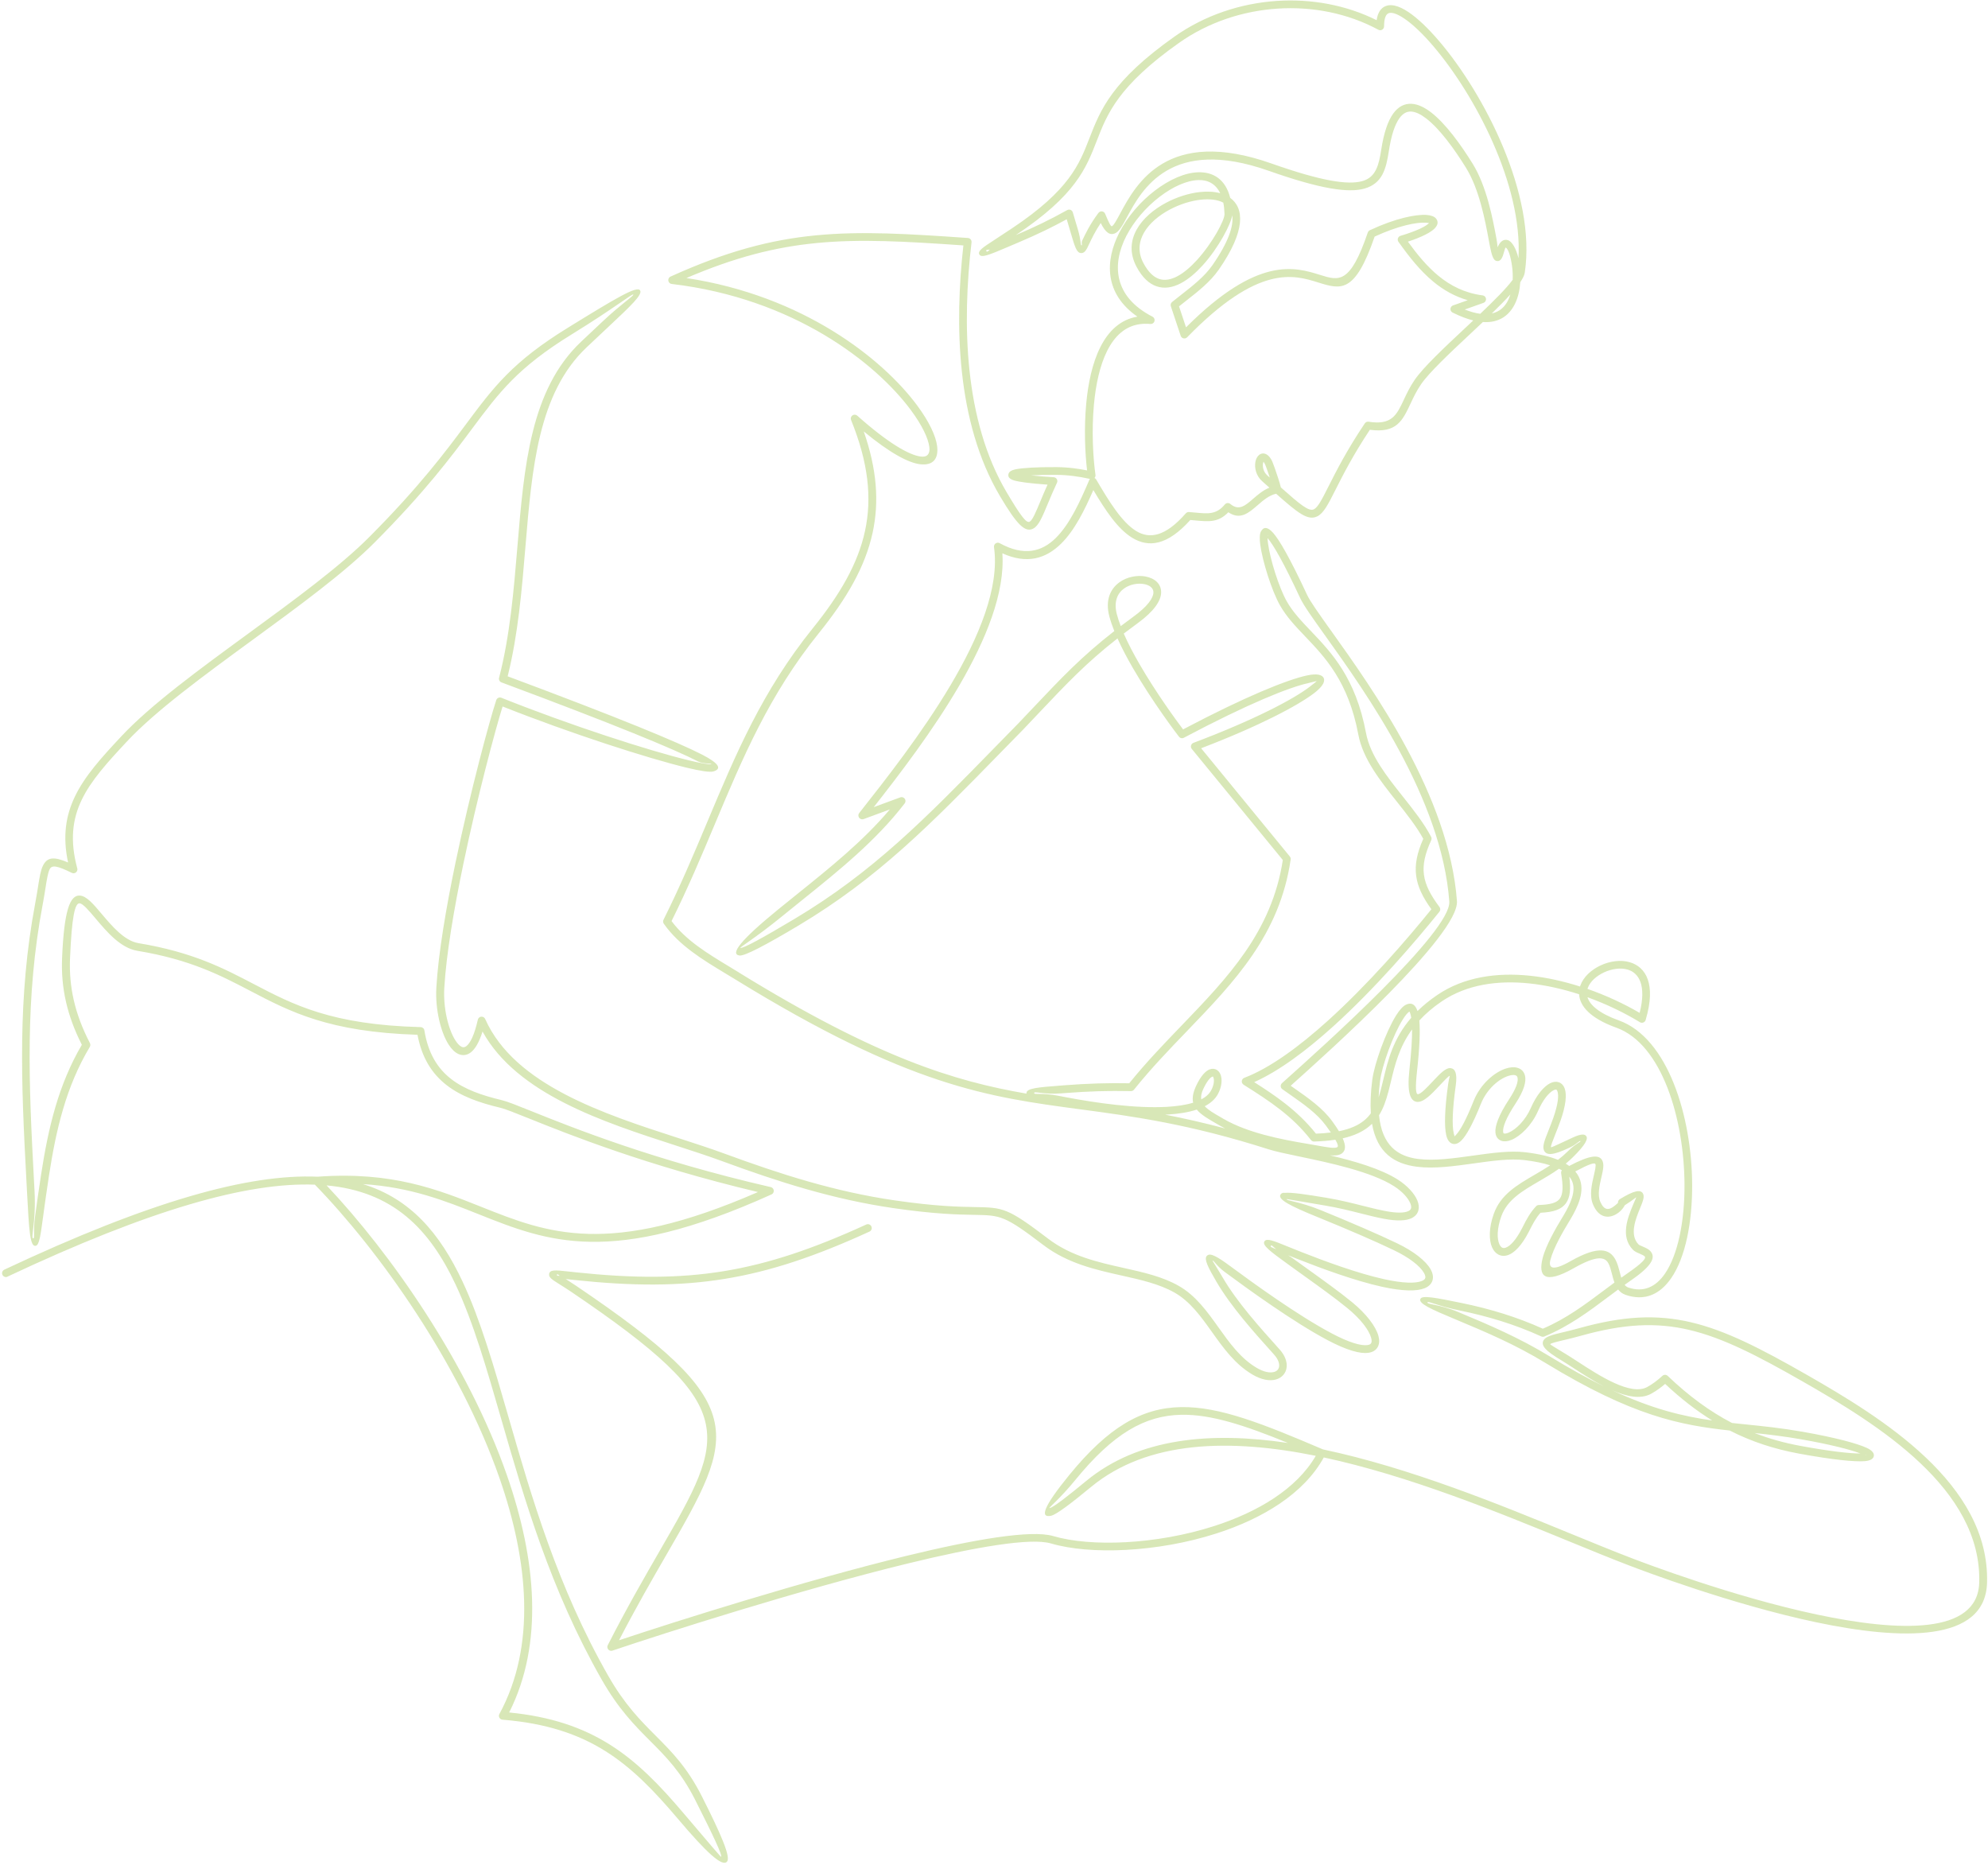 <svg xmlns="http://www.w3.org/2000/svg" width="695" height="652" viewBox="0 0 695 652" fill="none"><path fill-rule="evenodd" clip-rule="evenodd" d="M2.653 446.267C1.977 446.585 1.17 446.293 0.853 445.612C0.535 444.935 0.827 444.129 1.509 443.811C52.522 419.818 86.904 410.28 111.024 411.315C137.044 409.411 153.077 415.801 168.355 421.894C191.357 431.068 212.63 439.539 264.981 416.68C225.874 407.387 199.038 396.621 184.935 390.959C179.981 388.972 176.624 387.624 174.938 387.223C167.684 385.501 161.153 383.243 156.033 379.231C151.068 375.333 147.488 369.849 145.953 361.705C115.031 360.748 101.48 353.671 87.576 346.402C77.168 340.959 66.552 335.412 48.036 332.357C42.13 331.379 37.363 325.733 33.492 321.149C31.03 318.235 28.98 315.8 27.809 315.753C26.191 315.685 25.098 320.332 24.484 334.964C24.281 339.866 24.661 344.664 25.774 349.539C26.883 354.415 28.725 359.384 31.436 364.619C31.665 365.067 31.623 365.587 31.369 365.982C27.184 372.997 24.239 380.261 22.043 387.723C19.826 395.242 18.359 402.959 17.141 410.821C16.225 416.737 15.533 421.853 15.002 425.766C14.201 431.677 13.743 435.075 12.588 435.439C10.475 436.105 10.168 430.267 9.439 416.54L9.216 412.33C8.32 395.554 7.535 379.704 7.753 363.87C7.972 348.02 9.2 332.243 12.322 315.685C12.728 313.526 13.025 311.663 13.285 310.034C13.816 306.689 14.196 304.274 14.981 302.666C16.465 299.627 18.713 299.305 23.797 301.475C21.845 292.337 22.99 285.089 26.191 278.423C29.656 271.201 35.495 264.79 42.406 257.391C52.689 246.385 69.716 233.944 86.79 221.471C102.74 209.815 118.731 198.133 129.129 187.69C146.676 170.055 155.684 157.967 162.902 148.289C172.617 135.254 179.133 126.512 198.522 114.565C215.305 104.22 222.71 99.771 223.787 101.525C224.693 102.997 220.399 107.025 212.791 114.159C210.496 116.308 207.884 118.764 205.043 121.454C188.167 137.445 185.986 163.556 183.676 191.275C182.427 206.251 181.141 221.689 177.478 236.405C216.387 250.897 237.088 259.477 245.456 263.775C251.498 266.882 252.393 268.781 249.385 269.66C248.193 270.009 244.852 269.504 240.018 268.334C226.368 265.029 199.548 256.402 175.703 246.947C173.065 255.439 166.878 278.548 161.975 302.052C158.707 317.736 156.007 333.58 155.325 345.33C154.919 352.36 156.699 359.78 159.228 363.703C159.951 364.827 160.701 365.608 161.424 365.93C161.934 366.159 162.475 366.102 163.021 365.691C164.437 364.619 165.842 361.752 167.049 356.439C167.216 355.711 167.939 355.248 168.673 355.414C169.131 355.518 169.479 355.841 169.641 356.242C179.924 379.277 211.163 389.398 237.015 397.766C242.828 399.649 248.376 401.444 253.304 403.255C263.155 406.877 272.823 410.207 282.638 413.007C292.437 415.806 302.376 418.075 312.779 419.589C327.225 421.691 335.27 421.832 340.682 421.925C350.767 422.102 352.167 422.128 366.478 433.019C374.481 439.113 383.874 441.21 392.783 443.197C399.694 444.738 406.329 446.221 411.996 449.426C418.017 452.829 421.987 458.397 425.994 464.017C429.804 469.361 433.655 474.762 439.259 478.087C441.799 479.596 443.896 479.965 445.337 479.591C445.91 479.445 446.362 479.174 446.669 478.82C446.966 478.482 447.143 478.045 447.19 477.535C447.289 476.411 446.747 474.98 445.394 473.477L445.301 473.372C438.239 465.52 430.423 456.825 425.24 447.985C422.315 442.994 420.999 440.263 421.779 439.144C421.842 439.055 421.909 438.977 421.982 438.91C423.117 437.838 425.583 439.253 429.908 442.448C434.076 445.528 440.034 449.868 446.446 454.239C452.82 458.579 459.617 462.929 465.471 466.03C471.679 469.324 475.759 470.469 478.023 470.172C478.731 470.079 479.168 469.844 479.355 469.501C479.584 469.085 479.568 468.434 479.339 467.607C478.58 464.87 475.645 461.009 470.977 457.2C466.699 453.708 461.147 449.728 455.958 446.007C454.475 444.946 453.023 443.905 451.337 442.682L450.645 442.183C444.021 437.38 441.07 435.241 442.09 433.852C442.886 432.769 445.223 433.717 449.433 435.423C450.879 436.011 452.591 436.703 454.678 437.531C458.93 439.211 463.915 441.1 468.963 442.817C474.037 444.54 479.199 446.101 483.773 447.116C490.585 448.619 494.878 448.651 497.064 447.766C497.766 447.48 498.157 447.131 498.266 446.736C498.391 446.278 498.229 445.653 497.803 444.92C496.429 442.542 492.75 439.617 487.27 436.99C483.846 435.35 479.86 433.555 475.723 431.76C470.857 429.647 465.612 427.462 460.782 425.5C450.916 421.488 446.461 419.188 447.715 417.487C448.048 417.034 448.605 416.847 449.115 416.966C451.389 416.737 456.224 417.435 463.686 418.678C468.432 419.469 472.496 420.494 476.295 421.452C479.064 422.149 481.697 422.815 484.299 423.315C488.379 424.095 490.939 423.996 492.339 423.346C492.885 423.091 493.192 422.758 493.296 422.378C493.426 421.92 493.327 421.322 493.052 420.645C492.255 418.678 490.117 416.404 487.385 414.656C479.345 409.499 464.628 406.424 454.049 404.213C449.636 403.292 445.93 402.516 443.61 401.777C415.597 392.833 395.916 390.205 377.786 387.78C345.355 383.451 317.847 379.777 256.967 342.296C256.155 341.797 254.823 340.99 253.491 340.189C245.576 335.412 237.416 330.489 232.061 322.887C231.744 322.434 231.739 321.857 232.004 321.414C237.879 309.655 242.714 298.144 247.428 286.915C257.217 263.604 266.501 241.489 284.168 219.587C293.556 207.947 299.92 197.134 302.413 185.561C304.9 174.02 303.552 161.641 297.537 146.827C297.256 146.129 297.589 145.338 298.286 145.057C298.791 144.854 299.342 144.974 299.717 145.317C310.505 154.902 317.827 159.096 321.958 159.596C324.222 159.872 325.18 158.586 324.904 156.312C324.524 153.19 322.338 148.617 318.446 143.361C306.191 126.824 277.424 104.272 234.84 99.261C234.096 99.178 233.56 98.501 233.643 97.757C233.701 97.248 234.034 96.836 234.476 96.654C253.756 87.923 269.233 83.823 285.177 82.272C301.091 80.726 317.384 81.725 338.382 83.188C339.131 83.24 339.698 83.885 339.646 84.634V84.697C337.986 98.835 337.315 114.398 338.944 129.587C340.562 144.714 344.46 159.476 351.928 172.084C356.772 180.259 358.849 183.027 359.973 182.361C360.993 181.758 362.101 179.093 363.73 175.186C364.438 173.484 365.239 171.559 366.212 169.41C360.014 168.973 356.262 168.452 354.535 167.942C352.843 167.443 352.24 166.615 352.599 165.543C352.838 164.841 353.65 164.341 354.977 164.061C357.34 163.561 362.439 163.233 369.335 163.28C371.348 163.296 373.357 163.426 375.413 163.681C376.896 163.863 378.431 164.113 380.039 164.435C379.326 158.342 378.941 149.662 379.742 141.077C380.403 133.948 381.886 126.871 384.676 121.34C387.501 115.73 391.659 111.687 397.633 110.683C386.117 102.701 386.195 91.274 391.331 81.267C394.23 75.611 398.773 70.429 403.727 66.635C408.744 62.79 414.228 60.339 418.922 60.219C424.189 60.079 428.44 62.681 430.079 69.164C434.976 72.739 435.564 80.591 426.098 94.23C423.117 98.522 418.792 101.905 414.671 105.126C413.864 105.755 413.063 106.38 412.188 107.087L414.634 114.424C439.748 89.323 452.727 93.361 461.526 96.103C468.135 98.163 472.012 99.371 478.179 81.273C478.314 80.877 478.606 80.586 478.965 80.445C487.879 76.272 495.039 74.872 498.729 75.133C500.311 75.242 501.445 75.684 502.028 76.387C502.871 77.396 502.767 78.577 501.576 79.826C500.311 81.148 497.298 82.797 492.198 84.473C495.466 88.963 498.859 93.095 502.798 96.353C507.107 99.912 512.093 102.441 518.327 103.252C519.071 103.351 519.591 104.028 519.498 104.772C519.43 105.297 519.071 105.708 518.603 105.875L512.067 108.19C514.096 108.997 515.902 109.476 517.494 109.684C522.339 105.074 526.632 100.801 528.833 97.804C528.901 96.207 528.813 94.615 528.62 93.132C528.152 89.562 527.21 86.778 526.351 86.539C526.278 86.518 526.055 87.142 525.628 88.672C525.05 90.748 524.223 91.513 523.099 91.196L522.964 91.154C522.667 91.04 522.428 90.826 522.277 90.561C521.496 89.458 521.054 87.075 520.466 83.9C519.206 77.12 517.177 66.167 512.488 58.611C508.346 51.941 503.34 45.077 498.661 41.461C496.741 39.978 494.92 39.062 493.301 38.994H493.296C491.834 38.932 490.465 39.619 489.258 41.289C487.686 43.454 486.406 47.148 485.542 52.778C484.564 59.153 483.227 64.127 477.065 65.902C471.403 67.53 461.552 66.052 443.568 59.709C409.243 47.601 399.148 66.339 394.006 75.877C392.429 78.806 391.264 80.971 389.729 81.601C388.016 82.303 386.507 81.346 384.816 77.958C382.833 80.914 381.626 83.474 380.804 85.217C379.815 87.314 379.243 88.537 377.916 88.464C376.37 88.381 375.746 86.237 374.242 81.096C373.867 79.816 373.43 78.322 372.925 76.642C370.422 78.015 367.909 79.306 365.38 80.534C362.398 81.98 359.369 83.338 356.283 84.645L352.089 86.429C345.834 89.088 342.982 90.296 342.347 88.891C341.796 87.668 343.721 86.414 347.26 84.114C349.019 82.969 351.256 81.512 353.869 79.764C373.825 66.432 377.296 57.503 380.892 48.241C384.696 38.448 388.641 28.301 410.627 12.769C421.15 5.338 433.722 1.154 446.43 0.317C458.461 -0.469 470.623 1.748 481.275 7.055C481.598 4.766 482.462 3.257 483.763 2.455C485.896 1.139 488.93 1.883 492.458 4.261C495.622 6.394 499.317 9.907 503.168 14.428C518.754 32.719 537.17 67.926 533.059 95.296C532.924 96.202 532.372 97.326 531.493 98.626C531.311 101.317 530.728 104.002 529.588 106.281C527.621 110.215 524.124 112.952 518.41 112.567C516.901 113.992 515.355 115.444 513.815 116.891C506.712 123.546 499.629 130.186 496.783 134.343C495.201 136.648 494.118 138.954 493.145 141.035C490.304 147.087 488.248 151.473 478.897 150.235C472.965 159.169 469.436 166.158 466.933 171.116C464.342 176.252 462.791 179.333 460.574 180.462C457.296 182.137 453.892 179.468 446.128 172.584C443.646 173.141 441.606 174.91 439.738 176.528C436.459 179.369 433.597 181.851 429.419 179.062C425.932 182.679 422.549 182.356 417.944 181.924C417.382 181.872 416.794 181.815 416.128 181.763C408.098 190.697 401.583 191.504 395.791 187.965C390.748 184.885 386.476 178.427 382.23 171.299C379.201 178.25 375.683 185.431 370.87 190.125C365.687 195.177 359.151 197.353 350.424 193.413C352.344 221.008 323.54 259.108 305.462 282.133L314.73 278.725C315.433 278.465 316.213 278.829 316.474 279.531C316.645 280.005 316.541 280.515 316.239 280.874C306.217 293.904 293.228 304.342 280.478 314.587C278.131 316.476 275.79 318.355 273.63 320.119C263.982 327.997 258.305 331.265 258.872 331.338C259.991 331.483 266.782 327.758 277.673 321.258C305.264 304.794 323.504 286.124 347.681 261.371C350.34 258.645 353.078 255.845 355.935 252.936C358.469 250.272 359.78 248.893 360.946 247.655C371.317 236.696 378.113 229.515 389.557 220.591C388.839 218.796 388.251 217.069 387.819 215.445C386.304 209.711 388.235 205.819 391.305 203.571C393.991 201.609 397.576 200.979 400.454 201.51C403.665 202.109 406.084 204.091 405.923 207.291C405.788 210.018 403.54 213.613 397.748 217.823C396.02 219.077 394.402 220.29 392.861 221.466C394.376 224.926 396.317 228.605 398.409 232.216C404.279 242.352 411.325 251.948 413.599 254.961C435.746 243.273 450.047 237.612 456.812 236.124C460.33 235.354 462.333 235.78 462.827 237.165C463.28 238.429 462.135 240.214 459.409 242.295C453.788 246.583 440.477 253.691 419.911 261.553L450.916 299.383C451.166 299.69 451.264 300.07 451.212 300.434C447.398 326.727 431.521 343.217 414.941 360.446C408.65 366.982 402.254 373.626 396.447 380.885C396.171 381.229 395.765 381.4 395.359 381.395C391.508 381.307 387.683 381.328 383.869 381.442C380.107 381.557 376.308 381.775 372.457 382.072L371.01 382.186C364.641 382.681 361.508 381.26 361.529 382.087C361.544 382.753 364.313 381.952 369.766 382.988L372.712 383.55C383.083 385.527 397.144 387.535 408.072 386.89C411.491 386.687 414.587 386.235 417.127 385.444C416.747 383.851 417.039 381.942 418.204 379.47C419.849 375.973 421.561 374.261 422.976 373.772C423.856 373.47 424.662 373.559 425.344 373.954C425.968 374.319 426.447 374.927 426.733 375.708C427.332 377.316 427.16 379.897 425.776 382.441C424.808 384.221 423.226 385.615 421.176 386.682C422.404 388.025 424.418 389.18 426.837 390.569L426.936 390.631L427.764 391.11C431.937 393.519 436.818 395.289 441.944 396.673C447.127 398.073 452.539 399.072 457.722 399.93C458.55 400.065 459.502 400.237 460.418 400.404C463.884 401.028 466.756 401.548 467.542 400.971C467.896 400.711 467.735 399.941 466.845 398.385C464.659 398.723 462.203 398.941 459.424 399.02C459.008 399.03 458.592 398.853 458.321 398.499C455.027 394.279 451.447 390.902 447.554 387.863C443.651 384.814 439.4 382.082 434.799 379.189C434.539 379.038 434.331 378.799 434.217 378.497C433.951 377.794 434.305 377.014 435.007 376.749C444.036 373.319 454.257 365.774 464.191 356.809C478.215 344.149 491.631 328.679 500.41 317.829C497.386 313.651 495.607 310.008 495.092 306.168C494.561 302.219 495.383 298.155 497.574 293.211C495.222 288.893 491.797 284.579 488.332 280.213C482.457 272.814 476.462 265.263 474.864 256.756C471.398 238.294 463.275 229.781 456.302 222.48C452.888 218.905 449.745 215.612 447.45 211.542C444.557 206.407 441.351 196.156 440.581 190.38C440.305 188.304 440.347 186.665 440.815 185.79C441.715 184.125 443.105 184.052 445.077 186.259C447.247 188.683 451.004 195.151 456.963 207.936C458.055 210.273 461.204 214.685 465.429 220.597C479.86 240.786 506.639 278.251 509.345 314.947C510.214 326.717 464.399 367.731 451.223 379.522L452.175 380.188C457.546 383.94 462.338 387.291 465.726 391.906C466.678 393.207 467.464 394.373 468.099 395.419C471.991 394.633 474.77 393.374 476.805 391.74C477.763 390.97 478.564 390.111 479.246 389.164C479.022 385.844 479.168 381.978 479.74 377.482C480.448 371.925 484.486 360.654 488.077 354.935C489.263 353.041 490.47 351.673 491.605 351.153C493.338 350.362 494.727 350.939 495.555 353.416C497.511 351.491 499.822 349.586 502.564 347.734C511.822 341.479 523.26 339.871 534.828 341.063C540.73 341.672 546.667 343.014 552.371 344.835L552.501 344.445C553.557 341.495 556.3 338.982 559.557 337.462C562.789 335.958 566.582 335.401 569.783 336.349C575.32 337.993 579.077 343.857 575.315 356.533C575.283 356.642 575.237 356.751 575.169 356.856C574.779 357.496 573.941 357.699 573.306 357.308C567.977 354.061 561.691 351.002 554.973 348.582C555.81 351.298 559.016 354.202 565.963 356.694C583.053 362.834 591.431 390.075 591.572 413.985C591.608 420.619 591.02 427.004 589.813 432.603C588.59 438.285 586.722 443.203 584.218 446.814C580.352 452.402 575.034 454.936 568.305 452.616C567.17 452.225 566.338 451.57 565.708 450.748C564.584 451.575 563.476 452.408 562.373 453.235C555.373 458.48 548.546 463.59 539.897 467.17C539.527 467.321 539.127 467.3 538.789 467.133C534.173 465.026 529.526 463.272 524.811 461.795C520.081 460.306 515.314 459.11 510.485 458.116C502.72 456.523 499.301 454.713 499.052 455.202C498.635 456.024 502.944 455.759 509.923 458.673C515.298 460.915 520.585 463.148 525.909 465.65C531.206 468.143 536.457 470.87 541.708 474.075C548.785 478.399 555.097 481.87 560.843 484.68C557.033 482.723 553.287 480.283 550.107 478.212C548.515 477.176 547.068 476.234 545.85 475.506C540.334 472.212 538.549 470.302 539.652 468.455C540.449 467.118 542.827 466.551 546.428 465.692C548.062 465.302 549.972 464.849 551.96 464.292C567.384 459.979 579.15 459.38 591.197 462.211C603.171 465.026 615.327 471.229 631.605 480.532C644.724 488.036 660.637 497.527 673.205 509.427C685.907 521.458 695.155 535.919 694.666 553.241C694.078 574.138 664.905 573.425 634.618 566.999C605.039 560.718 574.393 549.063 569.476 547.184C563.294 544.822 556.144 541.887 548.395 538.713C523.609 528.55 492.646 515.864 462.791 509.448C455.823 522.145 441.367 530.84 425.281 536.012C404.549 542.678 381.007 543.516 367.435 539.519C360.249 537.407 340.724 540.836 317.676 546.44C279.542 555.707 231.999 570.938 214.113 576.974C213.405 577.214 212.635 576.828 212.396 576.121C212.276 575.762 212.313 575.387 212.474 575.075C219.067 562.123 225.286 551.363 230.594 542.168C254.282 501.159 259.538 492.053 199.938 451.721L199.849 451.658C198.08 450.461 196.529 449.488 195.332 448.739C193.089 447.329 191.856 446.554 191.96 445.45C192.122 443.733 194.099 443.947 198.496 444.431L201.265 444.732C221.05 446.829 237.135 446.918 252.913 444.358C268.697 441.792 284.209 436.568 302.845 428.034C303.526 427.722 304.328 428.024 304.64 428.706C304.952 429.387 304.65 430.189 303.969 430.501C285.104 439.139 269.378 444.431 253.345 447.032C237.307 449.639 220.998 449.551 200.984 447.433L198.194 447.131C198.044 447.116 197.898 447.09 197.757 447.064C198.762 447.698 199.964 448.474 201.364 449.421L201.452 449.478C263.149 491.226 257.659 500.732 232.936 543.536C228.07 551.961 222.439 561.712 216.408 573.353C236.287 566.734 280.863 552.606 317.025 543.817C340.479 538.114 360.483 534.664 368.19 536.928C381.324 540.789 404.206 539.946 424.444 533.442C439.623 528.561 453.258 520.506 459.997 508.881C429.949 502.814 401.266 503.412 381.444 519.751C374.637 525.361 369.314 529.451 367.435 529.836C363.48 530.647 364.661 526.792 373.857 515.536C387.506 498.823 399.174 492.11 412.839 491.85C426.327 491.595 441.544 497.688 462.526 506.644C492.88 513.044 524.285 525.912 549.415 536.215C557.018 539.332 564.038 542.21 570.428 544.655C575.32 546.528 605.804 558.122 635.164 564.356C663.822 570.439 691.418 571.495 691.934 553.179C692.397 536.777 683.508 522.962 671.311 511.41C658.977 499.728 643.225 490.336 630.231 482.905C614.167 473.716 602.203 467.607 590.557 464.87C578.978 462.143 567.613 462.736 552.662 466.92C550.471 467.534 548.619 467.976 547.032 468.351C544.097 469.048 542.166 469.511 541.958 469.86C541.895 469.964 543.378 470.896 547.219 473.19C548.478 473.94 549.946 474.897 551.559 475.948C559.12 480.871 570.085 488.005 575.866 484.831C576.766 484.336 577.62 483.79 578.484 483.155C579.348 482.52 580.227 481.786 581.179 480.923C581.7 480.449 582.512 480.449 583.027 480.944C590.463 488.046 597.801 493.39 605.414 497.35L605.513 497.402C607.105 497.574 608.698 497.74 610.316 497.902C616.451 498.531 622.868 499.187 630.127 500.462C641.706 502.496 649.267 504.573 652.545 506.076C654.356 506.909 655.21 507.861 655.1 508.85C654.981 509.937 653.888 510.604 651.812 510.754C648.393 511.004 640.831 510.297 628.961 508.116C620.344 506.529 612.377 503.959 604.701 500.04C587.325 498.131 570.72 495.003 540.261 476.401C535.083 473.237 529.921 470.557 524.728 468.117C519.555 465.687 514.257 463.449 508.845 461.191C500.056 457.528 495.773 455.602 496.59 453.989C497.241 452.709 501.883 453.599 510.989 455.467C515.938 456.482 520.793 457.705 525.586 459.208C530.207 460.66 534.787 462.383 539.366 464.443C547.453 461.004 553.999 456.102 560.712 451.075C561.935 450.16 563.163 449.239 564.407 448.323C564.069 447.386 563.809 446.377 563.549 445.367C563.184 443.952 562.825 442.531 562.248 441.517C561.02 439.352 558.261 438.707 550.346 443.208C539.502 449.369 537.8 445.773 539.304 439.784C540.443 435.241 544.18 428.867 545.767 426.265C548.036 422.545 550.747 417.872 549.956 414.032C549.758 413.074 549.332 412.153 548.619 411.279C549.186 415.614 548.915 418.553 547.458 420.578C545.855 422.805 543.035 423.715 538.554 423.918C536.889 425.818 535.817 427.925 534.813 429.892L534.49 430.527C531.982 435.402 529.416 437.937 527.231 438.701C525.992 439.133 524.842 439.055 523.848 438.54C522.901 438.051 522.141 437.182 521.626 436.011C520.492 433.451 520.471 429.179 522.235 424.262C524.634 417.57 530.296 414.266 536.468 410.665C538.273 409.614 540.121 408.532 541.932 407.34C539.574 406.58 536.613 405.956 532.919 405.508C527.886 404.9 521.631 405.779 515.257 406.669C508.398 407.626 501.404 408.604 495.378 407.839C487.515 406.835 481.437 403.016 479.657 392.822C479.287 393.181 478.902 393.525 478.486 393.858C476.274 395.632 473.365 397.011 469.405 397.906C470.623 400.633 470.383 402.241 469.114 403.177C468.172 403.869 466.72 403.999 464.93 403.848C473.625 405.888 482.836 408.578 488.795 412.403C491.98 414.448 494.519 417.201 495.513 419.657C496.007 420.874 496.148 422.066 495.851 423.133C495.534 424.283 494.748 425.224 493.416 425.844C491.537 426.713 488.42 426.91 483.731 426.01C481.036 425.495 478.377 424.824 475.577 424.116C471.815 423.169 467.787 422.154 463.176 421.384C454.47 419.932 449.937 419.11 449.839 419.126C449.427 419.719 454.085 419.896 461.74 423.008C466.371 424.891 471.591 427.066 476.732 429.299C480.911 431.115 484.934 432.92 488.373 434.57C494.358 437.437 498.464 440.778 500.087 443.593C500.878 444.972 501.144 446.283 500.826 447.459C500.493 448.697 499.572 449.681 498.021 450.31C495.378 451.377 490.528 451.419 483.128 449.785C478.403 448.739 473.157 447.157 468.026 445.414C462.869 443.66 457.858 441.761 453.611 440.086C452.451 439.628 451.337 439.18 450.302 438.764C450.895 439.123 451.519 439.539 452.17 440.008L452.862 440.507C454.127 441.423 455.781 442.609 457.473 443.822C462.645 447.532 468.182 451.502 472.616 455.119C477.726 459.287 480.984 463.684 481.879 466.91C482.3 468.419 482.243 469.756 481.671 470.812C481.057 471.941 479.943 472.675 478.288 472.889C475.515 473.248 470.873 472.03 464.128 468.455C458.165 465.297 451.28 460.889 444.838 456.503C438.432 452.142 432.426 447.766 428.211 444.649C425.188 442.412 424.256 440.398 423.944 440.689L423.928 440.715C423.887 440.778 425.157 442.646 427.498 446.632C432.53 455.212 440.258 463.808 447.242 471.572L447.335 471.676C449.23 473.783 449.979 475.959 449.823 477.785C449.729 478.873 449.318 479.84 448.636 480.621C447.97 481.381 447.054 481.943 445.941 482.234C443.854 482.775 441.018 482.354 437.802 480.444C431.703 476.822 427.686 471.187 423.705 465.609C419.875 460.234 416.076 454.91 410.575 451.804C405.252 448.796 398.82 447.36 392.117 445.862C382.917 443.806 373.217 441.641 364.75 435.194C351.147 424.839 349.856 424.813 340.562 424.652C335.057 424.558 326.881 424.413 312.321 422.295C301.767 420.76 291.713 418.465 281.821 415.64C271.944 412.819 262.213 409.468 252.294 405.821C247.314 403.989 241.845 402.22 236.11 400.362C210.939 392.213 180.751 382.441 168.688 360.566C167.492 364.411 166.071 366.732 164.588 367.861C163.162 368.943 161.689 369.058 160.248 368.418C159.02 367.871 157.875 366.737 156.87 365.181C154.081 360.852 152.104 352.766 152.546 345.194C153.238 333.289 155.955 317.304 159.249 301.511C164.473 276.472 171.15 251.859 173.486 244.741L173.518 244.658C173.799 243.96 174.59 243.622 175.282 243.903C199.35 253.524 226.779 262.376 240.585 265.716C244.972 266.778 247.834 267.282 248.558 267.074C249.645 266.757 246.003 267.158 244.15 266.205C235.787 261.907 214.878 253.254 175.355 238.549C174.689 238.325 174.298 237.617 174.475 236.925C178.3 222.126 179.611 206.355 180.886 191.067C183.244 162.817 185.461 136.206 203.091 119.503C206 116.745 208.587 114.32 210.85 112.197C217.428 106.031 221.659 103.382 221.399 102.961C221.123 102.508 215.039 107.53 199.865 116.88C180.923 128.552 174.532 137.127 164.999 149.912C157.729 159.669 148.654 171.845 130.971 189.615C120.417 200.22 104.348 211.959 88.314 223.672C71.345 236.067 54.416 248.435 44.316 259.248C37.551 266.491 31.842 272.757 28.558 279.599C25.322 286.338 24.385 293.763 27.002 303.499C27.096 303.816 27.081 304.165 26.924 304.482C26.596 305.159 25.779 305.44 25.108 305.107C20.008 302.614 18.135 302.26 17.354 303.858C16.735 305.128 16.381 307.36 15.892 310.461C15.627 312.147 15.32 314.078 14.919 316.185C11.823 332.592 10.61 348.213 10.392 363.901C10.173 379.605 10.959 395.434 11.854 412.195L12.078 416.404C12.676 427.67 10.485 433.233 11.708 432.848C12.203 432.691 11.588 430.23 12.239 425.407C12.759 421.551 13.441 416.509 14.388 410.41C15.627 402.428 17.115 394.597 19.363 386.963C21.559 379.517 24.484 372.248 28.61 365.202C25.983 360.009 24.172 355.04 23.058 350.138C21.892 345.023 21.491 339.991 21.705 334.86C22.402 318.167 24.489 312.902 27.845 313.042C30.218 313.141 32.617 315.987 35.495 319.396C39.075 323.642 43.488 328.866 48.401 329.678C67.343 332.805 78.157 338.456 88.757 343.998C102.537 351.199 115.963 358.219 147.025 359.025C147.68 359.025 148.258 359.499 148.362 360.17C149.653 368.168 152.962 373.434 157.625 377.092C162.361 380.807 168.558 382.93 175.49 384.575C177.337 385.012 180.788 386.396 185.867 388.436C200.37 394.253 228.393 405.503 269.42 414.942C269.836 415.026 270.206 415.301 270.393 415.718C270.7 416.399 270.393 417.206 269.711 417.513C213.608 442.88 191.372 434.013 167.278 424.407C155.653 419.771 143.58 414.958 126.886 413.902C143.507 419.001 153.779 431.115 161.653 447.854C167.929 461.196 172.623 477.468 177.811 495.467C185.752 523.009 194.869 554.615 212.609 585.726C218.38 595.852 223.922 601.399 229.215 606.707C234.851 612.358 240.226 617.738 245.373 627.916C252.206 641.425 255.411 649.017 254.225 650.651C252.669 652.8 247.199 647.825 236.974 635.748C228.726 626.012 220.993 617.947 211.537 612.035C202.108 606.14 190.909 602.352 175.677 601.118C174.928 601.061 174.371 600.406 174.428 599.656C174.444 599.427 174.522 599.214 174.637 599.037C187.412 575.429 184.805 545.899 174.621 516.66C160.669 476.614 132.542 437.192 110.082 414.094C86.498 413.21 52.762 422.659 2.575 446.267H2.653ZM159.275 449.01C150.069 429.439 137.346 416.493 114.167 414.354C136.466 437.916 163.594 476.536 177.259 515.771C187.428 544.962 190.16 574.518 178.003 598.595C192.684 600.036 203.69 603.887 213.052 609.735C222.809 615.834 230.719 624.071 239.128 633.999C247.84 644.287 252.034 649.168 252.107 649.063C252.554 648.449 249.369 641.685 243.031 629.145C238.077 619.352 232.858 614.117 227.373 608.622C221.955 603.189 216.283 597.512 210.33 587.069C192.444 555.702 183.275 523.914 175.287 496.216C170.13 478.337 165.467 462.174 159.275 449.01ZM444.276 435.46C443.974 435.871 444.708 436.079 446.165 436.662C445.015 435.772 444.583 435.043 444.276 435.46ZM407.344 389.632C413.812 390.886 420.728 392.437 428.284 394.451C427.66 394.128 427.04 393.795 426.442 393.447L425.614 392.968L425.516 392.916C422.435 391.147 419.869 389.679 418.386 387.853C415.509 388.815 412.053 389.357 408.26 389.58L407.349 389.627L407.344 389.632ZM258.398 339.991C306.518 369.615 333.589 377.94 358.854 382.275L358.843 382.139C358.802 380.391 362.736 380.089 370.838 379.46L372.285 379.345C376.079 379.054 379.919 378.835 383.822 378.715C387.454 378.606 391.102 378.58 394.781 378.653C400.594 371.451 406.855 364.947 413.016 358.547C429.164 341.776 444.624 325.707 448.47 300.616L416.695 261.85C416.581 261.725 416.492 261.579 416.43 261.413C416.164 260.71 416.518 259.93 417.221 259.664C438.52 251.641 452.17 244.408 457.79 240.12C459.476 238.835 460.324 238.132 460.298 238.06C460.262 238.028 459.341 238.341 457.41 238.767C450.734 240.235 436.376 245.953 413.921 257.859C413.344 258.192 412.594 258.062 412.173 257.521C411.371 256.501 402.936 245.396 396.082 233.559C394.069 230.083 392.19 226.539 390.676 223.157C379.685 231.784 373.019 238.83 362.929 249.492L357.902 254.799C355.081 257.672 352.323 260.492 349.643 263.239C325.325 288.138 306.976 306.918 279.084 323.564C267.682 330.364 260.324 334.231 258.549 334.002C255.083 333.559 258.887 328.642 271.939 317.985C274.306 316.05 276.549 314.249 278.797 312.444C290.163 303.311 301.721 294.023 311.082 282.94L301.918 286.312C301.492 286.468 300.997 286.405 300.612 286.103C300.024 285.64 299.92 284.787 300.383 284.194L300.518 284.022C318.487 261.215 351.506 219.311 347.499 191.254C347.457 190.973 347.504 190.676 347.655 190.411C348.014 189.755 348.842 189.511 349.497 189.875C358.042 194.563 364.224 192.81 369.001 188.153C374.013 183.261 377.65 175.18 380.814 167.75C380.866 167.625 380.939 167.51 381.028 167.401C378.977 166.948 377.015 166.61 375.106 166.371C373.097 166.121 371.192 165.996 369.345 165.981C365.843 165.955 362.83 166.027 360.441 166.168C362.502 166.397 365.13 166.615 368.367 166.818C368.533 166.829 368.7 166.87 368.861 166.943C369.537 167.261 369.834 168.067 369.517 168.744C368.237 171.47 367.17 174.02 366.259 176.211C364.427 180.618 363.178 183.615 361.373 184.682C358.432 186.425 355.466 183.345 349.607 173.453C341.92 160.48 337.919 145.343 336.259 129.858C334.661 114.939 335.239 99.704 336.795 85.784C316.593 84.384 300.773 83.469 285.448 84.957C271.028 86.357 256.967 89.9 239.966 97.19C280.806 103.372 308.543 125.398 320.642 141.722C324.826 147.368 327.183 152.405 327.62 155.959C328.161 160.361 326.215 162.827 321.657 162.276C317.613 161.787 311.077 158.352 301.965 150.802C306.56 163.988 307.398 175.368 305.087 186.108C302.491 198.154 295.944 209.315 286.301 221.273C268.889 242.862 259.673 264.811 249.958 287.951C245.342 298.946 240.611 310.211 234.773 321.961C239.81 328.736 247.475 333.362 254.917 337.852C255.926 338.461 256.926 339.065 258.414 339.981L258.398 339.991ZM382.984 165.97C383.005 166.126 383 166.288 382.964 166.454C382.911 166.693 382.797 166.902 382.646 167.068C382.875 167.183 383.078 167.36 383.218 167.599C387.741 175.3 392.185 182.549 397.217 185.624C401.921 188.496 407.411 187.575 414.504 179.494C414.775 179.156 415.196 178.953 415.659 178.984C416.461 179.036 417.351 179.125 418.199 179.203C422.341 179.593 425.297 179.869 428.19 176.341L428.201 176.33C428.68 175.753 429.538 175.68 430.116 176.159C433.113 178.672 435.367 176.715 437.974 174.452C439.681 172.974 441.507 171.387 443.781 170.461L441.237 168.197C439.067 166.277 438.525 163.473 438.874 161.506C439.02 160.678 439.337 159.95 439.769 159.429C440.383 158.701 441.19 158.363 442.121 158.576C443.042 158.784 443.995 159.622 444.796 161.334C445.077 161.932 446.05 164.706 446.82 167.073C447.237 168.359 447.601 169.571 447.783 170.378C454.668 176.492 457.608 178.906 459.356 178.011C460.782 177.283 462.187 174.504 464.524 169.868C467.121 164.727 470.8 157.431 477.117 148.013C477.398 147.576 477.924 147.321 478.47 147.409C486.552 148.71 488.285 145.021 490.705 139.869C491.73 137.679 492.869 135.254 494.556 132.798C497.574 128.396 504.76 121.657 511.973 114.898L515.048 112.01C512.925 111.495 510.557 110.61 507.919 109.299C507.576 109.158 507.289 108.872 507.154 108.492C506.904 107.785 507.274 107.009 507.982 106.76L513.123 104.938C508.507 103.611 504.578 101.343 501.071 98.444C496.491 94.656 492.656 89.806 488.941 84.587C488.836 84.452 488.753 84.301 488.701 84.124C488.488 83.406 488.899 82.647 489.617 82.433C495.305 80.726 498.458 79.15 499.598 77.974C499.359 77.916 499.01 77.875 498.557 77.844C495.274 77.615 488.81 78.9 480.573 82.698C473.652 102.722 468.859 101.233 460.725 98.704C452.383 96.108 440.003 92.247 415.025 117.9C414.874 118.051 414.692 118.171 414.478 118.238C413.77 118.473 413 118.088 412.766 117.38L409.363 107.165C409.129 106.624 409.269 105.969 409.748 105.573C410.664 104.824 411.824 103.913 413.006 102.992C416.971 99.891 421.129 96.644 423.871 92.689C429.538 84.525 431.349 78.874 430.772 75.237C430.397 78.213 426.072 86.58 420.426 92.783C418.079 95.359 415.488 97.606 412.829 99.006C410.003 100.494 407.099 101.036 404.299 100.068C401.734 99.183 399.345 97.05 397.321 93.23C392.362 83.9 398.882 75.538 407.687 70.861C411.47 68.852 415.701 67.525 419.594 67.114C422.117 66.849 424.511 66.968 426.588 67.541C424.985 64.226 422.242 62.852 418.99 62.941C414.884 63.05 409.966 65.288 405.377 68.805C400.719 72.375 396.457 77.23 393.746 82.511C388.724 92.299 389.167 103.622 402.874 110.673C403.373 110.907 403.696 111.437 403.644 112.02C403.576 112.764 402.915 113.316 402.171 113.248C400.849 113.123 399.606 113.155 398.44 113.316C393.252 114.044 389.604 117.593 387.095 122.573C384.478 127.771 383.078 134.51 382.443 141.332C381.579 150.62 382.136 160.033 382.974 165.986L382.984 165.97ZM428.086 74.852C428.045 73.358 427.904 72.021 427.665 70.835C425.672 69.773 422.908 69.476 419.875 69.794C416.336 70.168 412.464 71.391 408.967 73.244C401.38 77.276 395.677 84.312 399.725 91.935C401.406 95.098 403.259 96.821 405.184 97.487C407.193 98.179 409.373 97.737 411.564 96.587C413.916 95.348 416.263 93.303 418.418 90.941C423.96 84.858 428.144 76.917 428.086 74.852ZM499.947 78.125C499.921 78.093 499.874 78.067 499.811 78.041C499.931 78.13 500.035 78.234 499.947 78.125ZM521.522 109.575C524.259 108.981 526.06 107.275 527.179 105.048C527.512 104.382 527.788 103.674 528.011 102.935C526.169 104.98 523.942 107.228 521.522 109.575ZM527.08 83.921C528.604 84.348 530.041 86.877 530.853 90.259C532.32 64.497 515.486 33.031 501.123 16.177C497.433 11.848 493.921 8.502 490.954 6.498C488.347 4.74 486.323 4.058 485.204 4.745C484.356 5.27 483.872 6.707 483.872 9.204C483.872 9.423 483.815 9.641 483.705 9.849C483.352 10.51 482.529 10.755 481.868 10.401C471.232 4.641 458.862 2.211 446.612 3.012C434.393 3.813 422.305 7.83 412.199 14.975C390.879 30.034 387.09 39.79 383.432 49.203C379.675 58.872 376.053 68.191 355.388 82.001L355.118 82.183L355.248 82.131C358.24 80.867 361.222 79.524 364.214 78.073C367.159 76.647 370.11 75.112 373.087 73.436C373.17 73.395 373.258 73.353 373.357 73.327C374.075 73.108 374.83 73.514 375.048 74.232C375.803 76.704 376.381 78.692 376.859 80.331C377.978 84.166 377.687 85.722 378.067 85.743C378.561 85.769 377.864 85.103 378.363 84.046C379.394 81.861 381.007 78.437 383.978 74.467C384.124 74.258 384.327 74.087 384.582 73.983C385.274 73.696 386.065 74.029 386.351 74.722C387.72 78.052 388.381 79.223 388.714 79.087C389.349 78.827 390.317 77.027 391.633 74.586C397.144 64.361 407.973 44.265 444.489 57.144C461.87 63.274 471.206 64.757 476.337 63.284C480.968 61.952 482.04 57.763 482.868 52.373C483.804 46.284 485.256 42.2 487.072 39.691C488.878 37.199 491.043 36.179 493.431 36.283C495.659 36.382 497.995 37.501 500.337 39.312C505.322 43.167 510.537 50.291 514.809 57.175C519.763 65.157 521.855 76.433 523.151 83.411C523.369 84.598 523.484 85.618 523.552 86.429C524.478 84.249 525.737 83.552 527.09 83.927L527.08 83.921ZM344.829 87.751C345.027 88.188 345.36 87.892 346.042 87.257C345.136 87.34 344.6 87.257 344.829 87.751ZM443.032 166.163L443.917 166.948C443.245 164.919 442.538 162.905 442.34 162.479C442.08 161.917 441.871 161.568 441.715 161.381C441.648 161.532 441.59 161.735 441.549 161.969C441.33 163.197 441.674 164.956 443.032 166.158V166.163ZM391.81 218.853C393.194 217.802 394.641 216.725 396.171 215.612C401.198 211.959 403.134 209.128 403.233 207.151C403.311 205.553 401.874 204.518 399.98 204.169C397.753 203.753 394.984 204.242 392.913 205.751C390.67 207.385 389.286 210.314 390.457 214.743C390.801 216.044 391.258 217.422 391.805 218.853H391.81ZM419.963 384.294C421.529 383.471 422.711 382.436 423.408 381.146C424.397 379.314 424.574 377.618 424.215 376.65C424.147 376.462 424.074 376.337 424.001 376.301C423.991 376.296 423.949 376.301 423.876 376.332C423.08 376.608 421.972 377.873 420.676 380.625C419.994 382.077 419.786 383.269 419.958 384.304L419.963 384.294ZM465.263 395.861C464.779 395.159 464.217 394.368 463.572 393.488C460.444 389.221 455.828 385.995 450.661 382.384C449.989 381.916 449.303 381.437 448.303 380.729C447.695 380.297 447.549 379.454 447.981 378.84C448.043 378.757 448.111 378.679 448.184 378.611L449.433 377.493C462.354 365.925 507.44 325.572 506.67 315.113C504.021 279.183 477.528 242.118 463.254 222.147C458.951 216.127 455.745 211.641 454.543 209.06C448.735 196.608 445.145 190.359 443.126 188.08C443.136 188.585 443.198 189.24 443.302 190.005C444.041 195.526 447.091 205.309 449.844 210.19C451.962 213.941 455.001 217.131 458.3 220.586C465.523 228.157 473.948 236.977 477.56 256.235C479.032 264.077 484.819 271.367 490.486 278.501C494.181 283.153 497.829 287.748 500.316 292.514C500.519 292.899 500.514 293.336 500.347 293.706C498.167 298.451 497.329 302.219 497.808 305.788C498.287 309.374 500.108 312.87 503.236 317.038C503.615 317.543 503.589 318.23 503.21 318.703C494.379 329.672 480.536 345.725 466.038 358.817C456.765 367.19 447.2 374.36 438.458 378.258C442.283 380.693 445.873 383.071 449.256 385.714C453.143 388.748 456.734 392.115 460.059 396.272C461.958 396.199 463.691 396.064 465.268 395.861H465.263ZM443.136 187.497C443.24 187.133 443.386 186.784 443.24 187.055C443.188 187.148 443.157 187.299 443.136 187.497ZM481.962 383.581C482.217 382.805 482.446 382.004 482.665 381.182C482.977 380.016 483.279 378.741 483.591 377.435C485.189 370.733 486.999 363.126 493.369 355.768C493.275 355.17 493.161 354.67 493.026 354.264C492.864 353.791 492.786 353.588 492.771 353.598C492.157 353.879 491.329 354.894 490.408 356.361C486.984 361.814 483.138 372.534 482.467 377.8C482.202 379.871 482.035 381.796 481.957 383.581H481.962ZM485.293 381.879C484.512 384.798 483.591 387.489 482.103 389.841C483.164 400.398 488.597 404.202 495.784 405.118C501.435 405.841 508.257 404.884 514.95 403.947C521.501 403.031 527.938 402.131 533.304 402.776C538.107 403.354 541.822 404.265 544.669 405.42C545.819 404.54 546.938 403.593 547.994 402.553C551.023 399.561 552.761 399.139 552.511 398.889C552.209 398.582 551.091 400.019 549.108 400.966L548.603 401.205C543.113 403.812 540.662 403.999 539.793 402.168C539.116 400.747 540.027 398.478 541.302 395.283C541.807 394.014 542.384 392.572 542.978 390.902C544.711 386.011 545.007 382.946 544.471 381.442C544.351 381.114 544.216 380.927 544.07 380.88C543.868 380.812 543.555 380.88 543.155 381.078C541.495 381.895 539.408 384.398 537.691 388.337C535.453 393.467 531.477 397.172 528.428 398.432C527.121 398.973 525.898 399.108 524.915 398.775C523.728 398.374 522.953 397.432 522.802 395.887C522.589 393.702 523.853 389.908 527.605 384.21C530.093 380.433 530.847 377.992 530.52 376.65C530.415 376.223 530.134 375.958 529.739 375.848C529.125 375.677 528.261 375.77 527.267 376.098C523.978 377.175 519.8 380.651 517.718 385.849C514.986 392.687 512.691 396.86 510.927 398.629C509.751 399.81 508.616 400.159 507.555 399.717C506.618 399.327 505.957 398.327 505.593 396.751C504.88 393.691 505.062 387.639 506.259 379.038C506.561 376.858 506.915 376.072 506.821 376.062C506.493 376.015 504.844 377.774 503.064 379.673C500.483 382.426 497.683 385.412 495.367 385.157C493.093 384.908 491.839 382.035 492.719 374.043C493.405 367.778 493.686 363.141 493.66 359.827C489.123 366.045 487.608 372.393 486.261 378.055C485.954 379.345 485.652 380.599 485.313 381.879H485.293ZM504.125 349.966C500.894 352.152 498.302 354.415 496.195 356.715C496.507 360.295 496.32 365.956 495.399 374.334C494.743 380.318 494.972 382.389 495.633 382.462C496.611 382.571 498.932 380.094 501.066 377.815C503.345 375.385 505.458 373.132 507.175 373.371C508.757 373.59 509.506 375.276 508.929 379.413C507.773 387.681 507.581 393.389 508.221 396.147C508.377 396.818 508.497 397.178 508.58 397.209C508.622 397.224 508.668 397.027 508.986 396.714C510.5 395.195 512.587 391.324 515.178 384.84C517.577 378.84 522.506 374.797 526.403 373.517C527.897 373.028 529.297 372.919 530.441 373.236C531.8 373.611 532.773 374.516 533.137 376.004C533.631 378.018 532.809 381.218 529.853 385.704C526.487 390.819 525.326 393.983 525.487 395.627C525.524 395.976 525.617 396.158 525.758 396.204C526.101 396.319 526.674 396.215 527.382 395.923C529.905 394.878 533.246 391.709 535.193 387.249C537.181 382.691 539.782 379.704 541.942 378.637C542.998 378.117 544.013 377.992 544.908 378.289C545.861 378.601 546.6 379.34 547.021 380.521C547.75 382.55 547.495 386.255 545.528 391.802C544.966 393.389 544.351 394.924 543.81 396.282C542.79 398.837 542.067 400.648 542.239 401.012C542.296 401.127 543.722 400.513 547.432 398.754L547.927 398.52C550.846 397.131 553.375 395.923 554.437 396.995C555.384 397.953 554.338 400.102 549.888 404.499C549.071 405.305 548.234 406.049 547.375 406.752C547.817 407.012 548.223 407.278 548.603 407.553C555.982 403.666 558.985 403.557 560.109 405.555C560.9 406.965 560.416 409.062 559.838 411.539C559.198 414.307 558.423 417.653 559.448 420.047C560.109 421.587 560.837 422.3 561.545 422.513C561.961 422.638 562.404 422.591 562.841 422.451C563.351 422.284 563.85 421.977 564.293 421.629C565.084 421.004 565.646 420.5 565.646 420.458C565.589 419.906 565.87 419.402 566.322 419.141C571.287 416.123 573.478 415.733 574.341 417.149C575.028 418.278 574.331 419.969 573.41 422.206C571.88 425.922 569.549 431.578 572.801 434.96C573.02 435.184 573.634 435.449 574.269 435.72C575.398 436.204 576.579 436.709 577.271 437.708C578.567 439.581 577.74 442.318 570.522 447.308C569.658 447.906 568.805 448.51 567.967 449.114C568.31 449.54 568.721 449.863 569.226 450.04C574.596 451.892 578.874 449.816 582.022 445.263C584.312 441.959 586.04 437.375 587.19 432.031C588.361 426.598 588.933 420.416 588.897 413.985C588.767 391.017 580.971 364.942 565.089 359.234C555.831 355.909 552.282 351.6 552.058 347.557C546.386 345.71 540.464 344.357 534.589 343.748C523.609 342.614 512.795 344.112 504.125 349.971V349.966ZM554.983 345.673C561.602 347.984 567.837 350.913 573.217 354.051C575.637 344.487 573.004 340.1 569.06 338.929C566.515 338.175 563.429 338.654 560.749 339.903C558.095 341.141 555.894 343.103 555.092 345.33C555.051 345.439 555.014 345.554 554.983 345.668V345.673ZM566.26 444.675C566.426 445.336 566.598 445.997 566.791 446.621C567.514 446.101 568.248 445.586 568.981 445.076C574.42 441.314 575.471 439.867 575.039 439.248C574.794 438.894 573.982 438.545 573.207 438.212C572.312 437.827 571.443 437.458 570.844 436.833C566.364 432.181 569.101 425.531 570.897 421.171C571.521 419.657 572.047 418.606 572.021 418.559C571.937 418.423 571.042 419.407 568.04 421.27C567.649 422.055 566.915 423.023 565.974 423.762C565.313 424.283 564.527 424.751 563.679 425.027C562.758 425.328 561.764 425.407 560.77 425.11C559.333 424.683 557.975 423.497 556.95 421.103C555.576 417.898 556.461 414.089 557.189 410.93C557.637 409.005 558.012 407.376 557.736 406.882C557.418 406.315 555.623 406.856 550.716 409.479C551.767 410.722 552.386 412.065 552.678 413.47C553.682 418.309 550.674 423.523 548.15 427.66C546.631 430.147 543.061 436.24 542.01 440.424C541.323 443.156 542.546 444.54 549.077 440.83C558.912 435.241 562.69 436.662 564.678 440.158C565.448 441.511 565.854 443.093 566.255 444.68L566.26 444.675ZM546.043 409.073C545.725 408.885 545.392 408.703 545.033 408.526C542.681 410.202 540.251 411.617 537.899 412.991C532.169 416.332 526.918 419.396 524.853 425.157C523.338 429.382 523.286 432.9 524.171 434.898C524.436 435.496 524.769 435.907 525.149 436.105C525.482 436.277 525.904 436.292 526.398 436.121C527.985 435.564 529.989 433.462 532.138 429.273L532.461 428.643C533.616 426.369 534.86 423.934 537.014 421.634C537.285 421.348 537.649 421.202 538.013 421.207C541.911 421.082 544.237 420.484 545.325 418.97C546.464 417.388 546.501 414.594 545.772 410.119C545.71 409.734 545.819 409.364 546.038 409.078L546.043 409.073ZM563.668 485.996C577.734 492.563 588.345 495.071 598.566 496.518C593.029 493.083 587.596 488.874 582.126 483.743C581.455 484.321 580.805 484.841 580.149 485.32C579.191 486.027 578.239 486.631 577.235 487.183C573.545 489.212 568.648 488.187 563.663 485.991L563.668 485.996ZM629.726 503.116C623.799 502.075 618.476 501.451 613.412 500.92C618.569 502.928 623.898 504.396 629.518 505.426C639.796 507.32 646.707 508.08 650.407 508.069C646.863 506.696 639.926 504.911 629.726 503.121V503.116ZM652.467 508.533C652.478 508.428 652.431 508.444 652.327 508.486C652.41 508.616 652.447 508.683 652.467 508.533ZM379.779 517.633C398.044 502.58 423.314 500.363 450.25 504.385C435.195 498.224 423.403 494.337 412.938 494.535C400.142 494.78 389.094 501.206 376.016 517.222C370.302 524.221 366.228 527.302 366.946 527.156C368.299 526.88 373.274 522.993 379.779 517.633ZM194.713 445.674C194.682 446.033 195.041 445.877 195.671 445.971C195.046 445.476 194.765 445.128 194.713 445.674Z" fill="#9FC34B" fill-opacity="0.4"></path></svg>